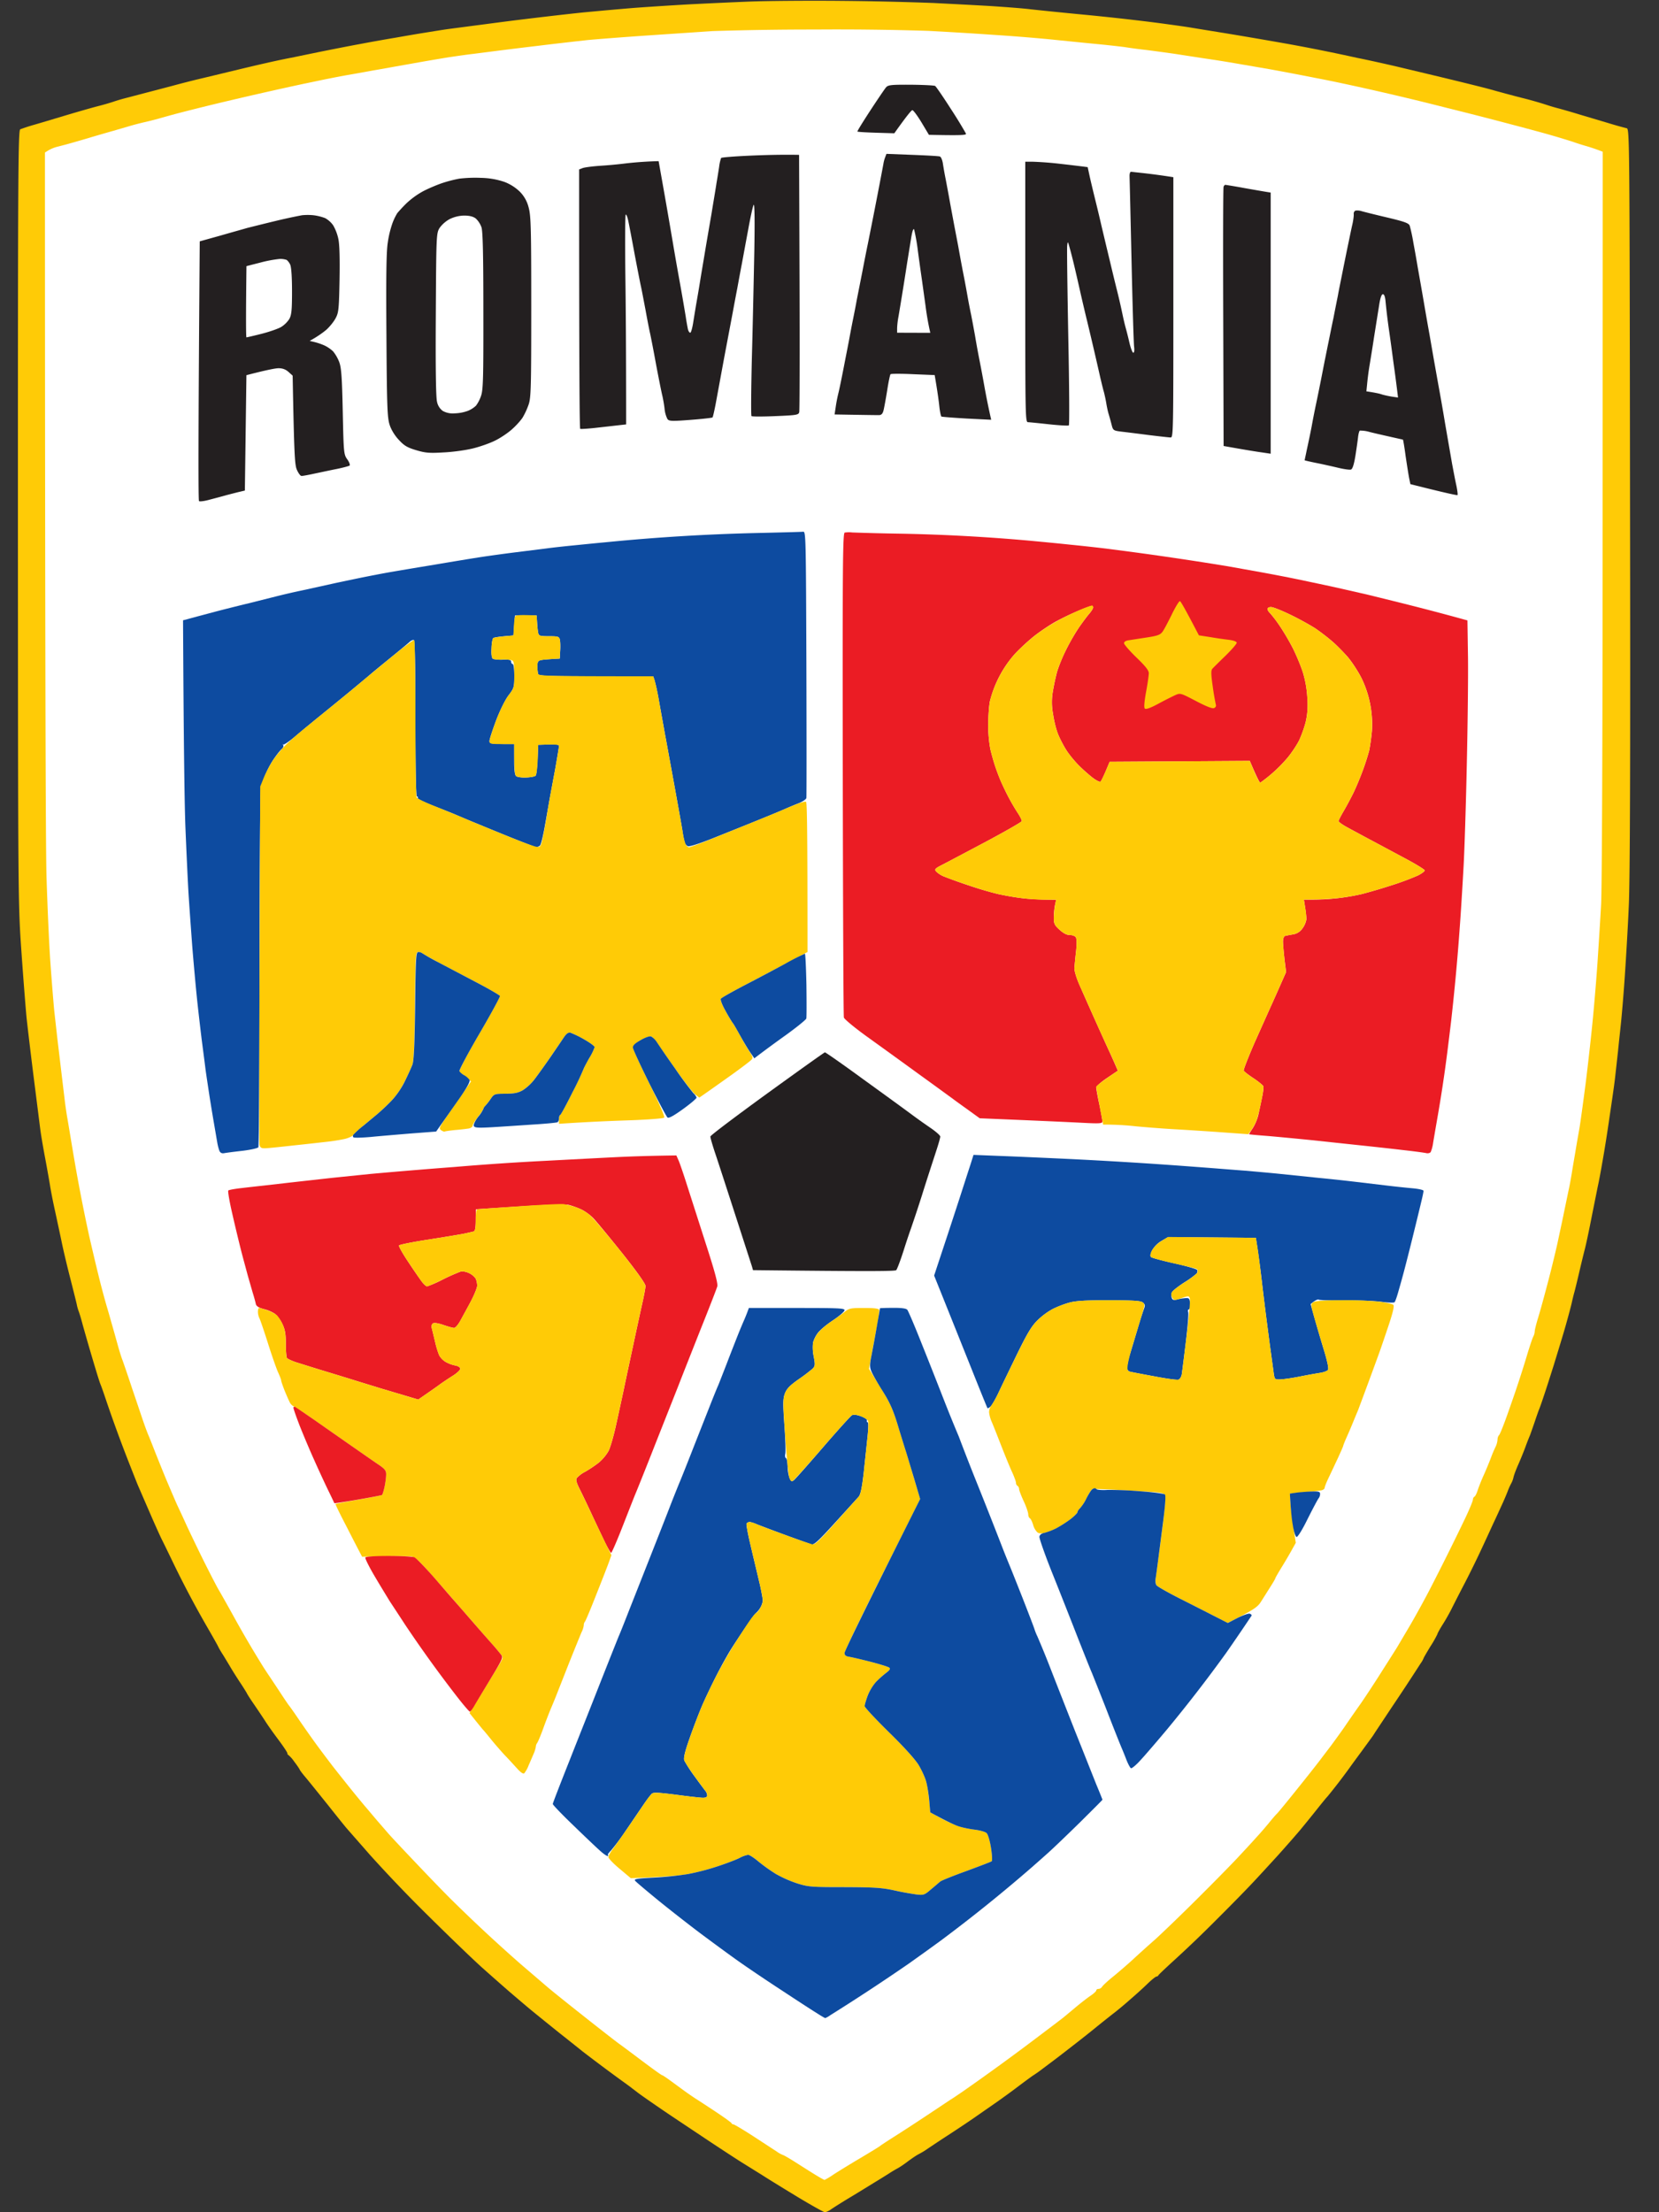 <svg xmlns="http://www.w3.org/2000/svg" width="45" height="60" fill="none"><rect width="100%" height="100%" fill="#333333" stroke="none"/><g clip-path="url(#a)"><path fill="#FFCB06" d="M20.355.042c-.47.018-1.236.054-1.695.078a99.3 99.3 0 0 0-1.404.09c-.312.024-.95.081-1.422.126-.474.048-1.452.162-2.178.255-.726.096-1.422.186-1.55.204-.127.018-.4.063-.607.096-.207.033-.555.093-.774.132-.219.036-.645.111-.942.168-.3.054-.78.15-1.068.207l-.816.168c-.162.03-.474.096-.693.147-.219.048-.669.156-1.005.237-.333.081-.71.171-.837.201-.126.03-.447.111-.71.183l-.733.192-.504.132a4.816 4.816 0 0 0-.336.099 6.648 6.648 0 0 1-.438.126c-.195.051-.6.168-.9.258-.3.09-.678.204-.837.249a4.963 4.963 0 0 0-.357.117c-.057.03-.063 1.239-.063 10.515C.49 24.423.49 24.516.582 25.821c.051.726.114 1.524.138 1.776.027.252.114.987.195 1.629l.18 1.422c.018.138.072.456.12.711.048.252.108.591.135.75.024.162.09.501.147.753.054.252.138.639.183.858.045.216.15.66.234.981.081.321.16.633.171.69.01.057.036.141.054.186.018.048.066.207.105.357a64.317 64.317 0 0 0 .384 1.314c.036.117.078.249.096.294.021.045.093.252.162.459a38.644 38.644 0 0 0 .612 1.671c.108.276.216.549.24.606l.1.231.272.627c.12.276.243.546.273.606.03.057.168.339.306.627a27.001 27.001 0 0 0 .975 1.836c.126.219.243.426.258.462.015.033.075.138.135.228l.19.315c.044.078.158.258.248.396.093.138.18.279.198.312.015.036.105.174.198.309.093.135.225.333.294.438.066.108.231.339.366.519.132.177.243.342.243.366 0 .021.012.045.03.051a.872.872 0 0 1 .156.177c.07.09.135.186.147.213.012.03.084.123.16.213.074.087.344.423.602.744.255.321.49.615.522.648.03.036.306.348.612.699a38.573 38.573 0 0 0 1.602 1.674c.576.57 1.236 1.206 1.467 1.41.231.207.543.48.69.609.15.129.393.336.543.462.15.126.537.438.858.696.324.255.606.483.63.501a50.248 50.248 0 0 0 1.044.78c.13.093.258.186.285.21.03.021.117.09.198.15s.327.231.546.381c.216.15.777.522 1.24.831.464.309.926.609 1.025.669l.54.336c.195.126.642.399.993.612.351.21.663.384.69.384.03 0 .102-.033.16-.072.056-.042.263-.171.458-.291.198-.117.504-.306.684-.417.183-.111.381-.234.441-.273.06-.039.168-.105.237-.141.07-.039.192-.123.273-.186.081-.06.201-.144.27-.183.07-.036.165-.09.207-.12a42.247 42.247 0 0 1 .675-.447c.276-.18.606-.402.732-.492l.522-.363c.162-.114.432-.309.6-.438.171-.129.34-.252.375-.276a3.57 3.57 0 0 0 .28-.198l.296-.222c.045-.033.252-.192.46-.354.206-.159.5-.39.65-.513.15-.123.366-.294.48-.384.117-.087.34-.273.498-.414.16-.138.375-.333.474-.432.102-.096.204-.177.225-.177.021 0 .042-.015.048-.03.006-.018.21-.21.45-.429a32.64 32.64 0 0 0 1.152-1.107c.393-.39.834-.843.984-1.005.15-.159.435-.471.633-.687.198-.219.483-.543.63-.717.147-.177.36-.441.474-.585.117-.147.237-.294.27-.327a16.515 16.515 0 0 0 .591-.768c.033-.048.18-.249.324-.444l.291-.399c.018-.024.051-.075.075-.114l.456-.687a63.744 63.744 0 0 0 .786-1.194.676.676 0 0 0 .078-.135c0-.012.084-.156.186-.324a3.01 3.01 0 0 0 .19-.333c0-.018.062-.132.137-.252.078-.12.192-.321.255-.45.063-.126.207-.408.321-.627.114-.216.315-.621.444-.897.13-.276.285-.615.348-.753.066-.138.165-.354.222-.48.06-.126.141-.315.18-.417a1.73 1.73 0 0 1 .105-.231.642.642 0 0 0 .054-.156c.015-.063.072-.213.126-.333.054-.123.141-.333.192-.471a6 6 0 0 1 .13-.333c.017-.048.074-.207.125-.357.051-.15.105-.309.126-.354.018-.048.072-.198.117-.336.048-.138.171-.522.276-.855.102-.333.25-.813.321-1.065.072-.255.144-.525.162-.606.018-.081.051-.222.078-.315.024-.09.084-.336.132-.543.048-.207.114-.48.147-.606.033-.126.117-.519.186-.876l.168-.837c.024-.102.081-.405.126-.669.048-.264.135-.807.192-1.212.06-.402.13-.879.15-1.065l.081-.729c.021-.219.06-.567.081-.774.021-.207.07-.771.102-1.254.033-.483.084-1.338.108-1.902.033-.711.045-4.068.033-11.049-.012-9.99-.012-10.029-.096-10.041a10.192 10.192 0 0 1-.5-.141l-.736-.219a21.991 21.991 0 0 0-.585-.171 5.114 5.114 0 0 1-.357-.105 10.143 10.143 0 0 0-.669-.189 37.876 37.876 0 0 1-.858-.231c-.15-.042-.66-.168-1.13-.282-.472-.114-1.105-.264-1.405-.336-.297-.069-.78-.177-1.068-.234a49.305 49.305 0 0 0-1.863-.375c-.438-.078-1.152-.201-1.59-.273C32.92.849 32.448.774 32.31.75c-.138-.024-.609-.09-1.047-.147A67.407 67.407 0 0 0 29.38.396c-.6-.057-1.239-.123-1.425-.144-.183-.024-.663-.06-1.068-.087-.402-.024-1.107-.06-1.569-.084a90.656 90.656 0 0 0-2.469-.057c-.9-.009-2.022 0-2.493.018Z"/><path fill="#fff" d="m19.33.843-1.78.12c-.656.045-1.391.102-1.634.126-.24.027-.834.093-1.317.153-.483.057-1.011.123-1.173.144l-.585.075c-.162.018-.474.063-.693.096-.22.036-.681.114-1.026.177-.345.06-.786.141-.984.174-.195.036-.495.09-.67.12-.173.03-.407.075-.524.099-.114.021-.435.09-.711.147a101.805 101.805 0 0 0-1.968.444 60.447 60.447 0 0 0-1.527.378c-.174.048-.381.105-.462.129-.081.021-.25.066-.375.093a7.94 7.94 0 0 0-.378.099l-.462.135c-.171.048-.474.135-.67.195-.194.057-.422.123-.5.144-.081.024-.222.06-.315.084a.986.986 0 0 0-.261.102l-.096.06c.003 14.103.02 18.834.042 19.617.024.78.069 1.833.105 2.34.036.504.084 1.098.105 1.314l.084.753.11.921.1.834c.02.15.048.339.063.417.015.081.08.477.147.879a48.474 48.474 0 0 0 .432 2.256c.033.15.11.477.17.732.06.252.139.573.175.708.036.138.102.384.15.546.048.159.108.375.138.48.03.102.096.339.147.522.05.183.11.372.129.417.018.045.138.393.264.774.129.378.27.801.318.939.048.138.105.288.126.336.02.045.087.213.15.375s.207.519.32.795c.115.273.256.603.313.729.06.126.156.333.213.459.057.129.249.531.429.9.18.366.393.78.47.918.082.138.283.495.448.795a29.615 29.615 0 0 0 .789 1.341l.11.168c.046.066.187.279.316.474.129.198.243.366.255.378.012.012.132.18.264.375s.339.489.459.654c.12.165.33.444.468.624.138.177.354.447.474.597.123.153.303.372.399.486.096.111.246.291.336.396l.309.357c.08.09.405.438.72.768.312.33.74.774.948.981a43.242 43.242 0 0 0 1.917 1.785l.714.612c.14.12.62.504 1.065.855.444.351.849.666.9.699.05.036.32.237.603.45.285.213.528.39.546.39.018.003.117.069.219.144l.414.303c.123.087.255.177.29.198.04.024.268.174.51.333.244.162.445.306.45.324.007.018.03.033.052.033.024 0 .264.144.534.318l.639.417a.76.76 0 0 0 .18.099c.015.003.17.09.342.201.17.108.41.261.534.336.123.075.23.135.243.135a2 2 0 0 0 .252-.153c.126-.081.456-.285.732-.447.276-.165.513-.309.522-.321.012-.012.183-.126.378-.249s.597-.384.894-.582l.636-.423c.057-.033.21-.138.342-.228a65.071 65.071 0 0 0 1.97-1.431c.373-.282.715-.54.754-.573l.339-.282c.147-.123.33-.264.408-.315.078-.054.144-.114.144-.138 0-.021.027-.039.063-.039.033 0 .075-.027.093-.057.018-.033.153-.159.303-.279.15-.123.387-.327.528-.456.138-.129.41-.375.606-.546.192-.174.71-.672 1.149-1.11.438-.435.927-.933 1.089-1.107.159-.171.387-.414.5-.543.118-.126.277-.312.358-.411.08-.099.177-.213.216-.249.039-.039.312-.372.606-.741.297-.369.576-.726.62-.789l.235-.309c.08-.108.246-.336.366-.507.117-.174.32-.465.45-.648.126-.183.393-.588.588-.9.198-.309.375-.591.396-.624.02-.036.177-.3.345-.585.168-.288.426-.759.573-1.047a75.304 75.304 0 0 0 .918-1.848c.117-.246.213-.477.213-.513 0-.033.02-.072.042-.081.024-.012.063-.093.09-.18.027-.084.099-.267.162-.405s.147-.345.192-.462a3.38 3.38 0 0 1 .132-.312.541.541 0 0 0 .05-.189c0-.045.019-.102.043-.123.024-.024.117-.258.213-.525.093-.264.225-.639.288-.834.066-.195.18-.552.252-.795.072-.24.15-.471.17-.51a.353.353 0 0 0 .043-.147c0-.039.039-.195.084-.345.048-.15.162-.564.255-.918.096-.357.216-.855.273-1.107.054-.255.14-.648.186-.879l.126-.606c.024-.102.057-.291.078-.417.02-.126.066-.399.102-.606.033-.207.084-.489.108-.627.024-.138.099-.684.168-1.212.066-.528.159-1.356.204-1.839.045-.483.105-1.206.129-1.608.027-.402.066-1.032.087-1.401.024-.402.042-4.587.042-10.548l.003-9.882a4.925 4.925 0 0 0-.486-.165 6.641 6.641 0 0 1-.333-.108 23.566 23.566 0 0 0-.84-.249c-.07-.018-.417-.114-.774-.207a107.96 107.96 0 0 0-1.8-.462 74.03 74.03 0 0 0-2.826-.663 30.99 30.99 0 0 0-.711-.144 72.936 72.936 0 0 0-1.278-.243l-.837-.144a33.418 33.418 0 0 0-.921-.147l-.82-.126a51.605 51.605 0 0 0-.752-.102 14.093 14.093 0 0 1-.606-.081 28.325 28.325 0 0 0-.774-.084c-.37-.036-.936-.093-1.257-.126a52.225 52.225 0 0 0-1.51-.12 104.2 104.2 0 0 0-1.778-.108 77.897 77.897 0 0 0-3.057-.036 85.93 85.93 0 0 0-2.784.042Z"/><path fill="#231F20" d="M24.033 2.37c-.036.042-.228.324-.426.627-.2.306-.357.561-.35.57.005.012.23.024.503.033l.498.015c.345-.486.465-.627.49-.627.026 0 .137.15.248.333l.201.336c.903.018 1.017.009 1.005-.033a12.06 12.06 0 0 0-.402-.657c-.213-.333-.408-.618-.435-.636-.027-.015-.32-.03-.657-.033-.537-.003-.618.006-.675.072Zm-3.74 1.854c-.39.018-.72.045-.733.06a1.156 1.156 0 0 0-.054.243c-.018.12-.05.318-.072.444-.018.129-.084.513-.14.858-.06.345-.139.804-.175 1.023-.036.219-.096.567-.129.774-.033.207-.078.468-.099.585-.02.114-.057.345-.084.51-.024.168-.063.303-.084.303-.024 0-.05-.042-.063-.093a6.532 6.532 0 0 1-.06-.345 64.59 64.59 0 0 0-.17-.981 91.488 91.488 0 0 1-.169-.963 189.845 189.845 0 0 0-.348-2.001l-.048-.27a9.947 9.947 0 0 0-.86.057 11.7 11.7 0 0 1-.69.066c-.232.015-.463.045-.514.066l-.093.036c0 5.439.012 7.026.03 7.035.018.009.183-.003.366-.021.186-.021.46-.051.61-.069l.27-.03c0-1.974-.01-3.246-.022-4.101-.009-.855-.006-1.569.01-1.587.014-.021.047.057.071.174.024.114.102.519.171.897.072.378.147.765.168.858.021.09.075.381.126.645.048.267.105.558.126.648.021.093.096.477.165.858.072.378.147.756.168.834.018.081.048.24.06.357a.792.792 0 0 0 .078.273c.045.057.12.06.624.021.315-.024.582-.054.597-.066.012-.009.048-.171.084-.354l.231-1.254.237-1.254c.033-.183.09-.483.126-.669.033-.183.087-.474.12-.645.033-.174.108-.588.171-.921.06-.333.126-.633.147-.669.027-.039.033.429.018 1.275-.015.735-.042 2.034-.066 2.883-.02.852-.027 1.56-.009 1.572.018.015.312.015.654 0 .573-.024.621-.033.64-.108.011-.048.014-1.635.008-3.531L21.675 4.2c-.519-.009-.99.006-1.383.024Zm3.71.06a.902.902 0 0 0-.042.168 171.896 171.896 0 0 1-.423 2.172c-.024.114-.09.444-.144.729l-.153.774c-.024.138-.072.381-.105.543a31.35 31.35 0 0 0-.096.501c-.02.114-.09.462-.15.774-.06.309-.126.63-.147.711a3.96 3.96 0 0 0-.072.366l-.033.219c.858.015 1.15.018 1.2.018.066 0 .102-.033.126-.123.018-.069.063-.315.1-.543.035-.231.077-.429.092-.444.018-.015.294-.015.615 0l.582.024c.078.453.111.705.126.846.015.144.042.27.057.279.018.009.33.033.69.054l.66.033a20.352 20.352 0 0 1-.183-.897 35.749 35.749 0 0 0-.129-.69 22.42 22.42 0 0 1-.126-.69 44.144 44.144 0 0 0-.105-.564c-.02-.09-.069-.336-.105-.543a28.64 28.64 0 0 0-.126-.669 55.35 55.35 0 0 1-.123-.669l-.108-.564-.105-.564c-.036-.207-.093-.507-.123-.666a9.29 9.29 0 0 1-.08-.45c-.016-.087-.049-.165-.079-.174-.027-.012-.366-.03-.75-.045l-.699-.027-.042.111Zm3.807 3.633c0 3.336.003 3.531.072 3.534.04 0 .3.027.576.057.276.03.516.042.534.03.018-.015.012-1.089-.015-2.388-.024-1.299-.039-2.418-.03-2.487.015-.123.018-.123.063.042.027.093.078.291.114.441.036.147.123.525.192.834.072.312.147.63.168.711a102.439 102.439 0 0 1 .36 1.545c.036.15.078.33.1.399.017.069.047.198.062.291.015.093.042.225.063.294.021.069.057.198.081.291.042.165.045.168.285.198.132.015.468.057.744.093.276.033.537.063.576.063.07 0 .072-.195.072-3.528V4.806a18.137 18.137 0 0 0-.816-.111l-.333-.036c-.024 0-.042.057-.039.126.003.069.027 1.101.054 2.298.027 1.194.057 2.241.07 2.328.011.09.002.156-.022.156s-.072-.126-.108-.282a9.313 9.313 0 0 0-.108-.426 7.29 7.29 0 0 1-.078-.336 17.243 17.243 0 0 0-.17-.732 77.518 77.518 0 0 1-.166-.687l-.096-.399-.129-.543a40.957 40.957 0 0 0-.174-.729c-.06-.243-.132-.543-.159-.669l-.05-.231a49.715 49.715 0 0 0-.856-.102 9.223 9.223 0 0 0-.639-.045h-.198v3.531ZM12.462 4.845a3.625 3.625 0 0 0-.483.126c-.147.051-.38.15-.519.225a2.225 2.225 0 0 0-.438.321 4.13 4.13 0 0 0-.246.264 1.595 1.595 0 0 0-.129.267 2.79 2.79 0 0 0-.129.534c-.039.243-.048.927-.036 2.526.012 1.932.024 2.22.087 2.415.042.132.141.294.25.408.146.159.23.207.47.279.252.075.36.084.753.06.255-.012.612-.063.798-.111.183-.045.447-.138.585-.207.138-.066.345-.204.456-.303.114-.099.246-.246.297-.327a1.95 1.95 0 0 0 .162-.354c.063-.186.07-.477.07-2.652 0-2.181-.01-2.472-.073-2.697a.91.91 0 0 0-.24-.423 1.222 1.222 0 0 0-.42-.264 2.091 2.091 0 0 0-.63-.108 3.72 3.72 0 0 0-.585.021Zm20.727.222c-.012.027-.015 1.62-.009 3.54l.01 3.489c.617.111.905.156 1.037.174l.24.036V5.223c-.21-.033-.48-.081-.735-.126a15.511 15.511 0 0 0-.495-.084c-.015 0-.039.024-.048.054Zm3.58.645c-.034.012-.055.054-.049.099.003.045-.012.159-.033.258-.024.099-.069.318-.105.492-.036.171-.105.51-.153.75-.048.243-.114.561-.14.711-.03.15-.085.423-.12.606-.04.183-.097.474-.133.648-.036.171-.08.399-.102.501l-.102.522a60.85 60.85 0 0 1-.132.648 21.05 21.05 0 0 0-.123.627c-.033.171-.09.444-.126.606-.033.162-.063.297-.063.303 0 .006.147.039.324.075.18.036.447.096.597.132.15.036.3.057.336.045.042-.015.081-.135.12-.372.03-.192.063-.42.072-.507.01-.087.03-.165.048-.177a.876.876 0 0 1 .261.036c.126.033.381.09.567.132.183.042.34.075.342.078.006.003.04.201.072.444.036.24.078.51.096.6l.033.162c.975.246 1.266.306 1.278.297.012-.009-.003-.126-.03-.258-.03-.132-.08-.399-.117-.594l-.192-1.107a59.638 59.638 0 0 0-.186-1.065l-.123-.69-.105-.606a92.89 92.89 0 0 1-.168-.96c-.069-.402-.147-.834-.168-.96a31.002 31.002 0 0 0-.108-.606 4.436 4.436 0 0 0-.099-.462c-.024-.066-.144-.111-.615-.222-.318-.075-.63-.153-.69-.171a.375.375 0 0 0-.165-.015ZM8.19 5.838a15.2 15.2 0 0 0-.732.159 86.29 86.29 0 0 0-.753.186c-.08.024-.405.114-.717.204l-.57.159c-.042 5.436-.039 7.026-.02 7.044.014.018.143.003.281-.036.138-.036.354-.093.48-.129.13-.033.288-.075.357-.09l.126-.03.042-3.129c.552-.144.783-.186.867-.189.111 0 .195.03.273.099l.114.102c.042 2.217.057 2.433.12 2.565.04.087.093.159.123.156.027 0 .183-.027.345-.063.162-.033.435-.093.606-.126.174-.036.33-.078.351-.093.018-.018-.009-.093-.063-.168-.096-.135-.099-.171-.123-1.296-.02-.945-.039-1.191-.096-1.344a1.071 1.071 0 0 0-.165-.288.918.918 0 0 0-.237-.162 1.731 1.731 0 0 0-.273-.093l-.126-.03c.222-.123.36-.225.453-.303.09-.081.204-.222.252-.315.081-.15.09-.252.105-1.044.01-.57 0-.96-.033-1.107a1.26 1.26 0 0 0-.14-.366.66.66 0 0 0-.217-.195 1.38 1.38 0 0 0-.315-.078 1.567 1.567 0 0 0-.315 0Z"/><path fill="#fff" d="M12.196 5.943a.825.825 0 0 0-.273.24c-.087.144-.09.189-.102 2.34-.009 1.467.003 2.253.033 2.373a.405.405 0 0 0 .156.249.562.562 0 0 0 .324.066 1.14 1.14 0 0 0 .36-.069.725.725 0 0 0 .216-.138.942.942 0 0 0 .138-.267c.057-.162.066-.48.063-2.298 0-1.551-.015-2.151-.05-2.271a.598.598 0 0 0-.157-.243c-.072-.054-.174-.078-.315-.078a.937.937 0 0 0-.393.096Zm12.522.492-.108.669a109.249 109.249 0 0 1-.237 1.473 2.176 2.176 0 0 0-.039.324v.123l.9.003a7.513 7.513 0 0 1-.129-.732l-.099-.711a68.675 68.675 0 0 1-.108-.774 5.38 5.38 0 0 0-.102-.585c-.02-.039-.048.036-.078.21ZM7.06 7.122l-.375.096c-.018 1.497-.012 1.932 0 1.932s.195-.042.408-.096c.213-.054.453-.138.534-.186a.717.717 0 0 0 .22-.216c.06-.108.074-.234.074-.756 0-.39-.02-.66-.05-.72a.37.37 0 0 0-.094-.126.53.53 0 0 0-.192-.027 3.435 3.435 0 0 0-.525.099Zm30.348 1.161-.135.846c-.045.3-.102.648-.123.774a7.44 7.44 0 0 0-.063.471l-.024.24c.243.036.363.063.42.084.057.018.18.045.273.06l.165.024c-.045-.375-.087-.69-.123-.942-.033-.252-.09-.675-.129-.939a16.766 16.766 0 0 1-.084-.702c-.012-.147-.036-.219-.075-.219-.036 0-.072.102-.102.303Z"/><path fill="#0D4BA0" d="M20.502 14.457a54.253 54.253 0 0 0-4.062.249c-.231.021-.618.06-.858.084-.243.024-.582.06-.753.084l-.84.105c-.288.036-.702.093-.921.126-.22.033-.801.129-1.296.213-.495.081-1.044.174-1.215.204-.174.03-.513.096-.753.144-.243.051-.564.117-.714.15l-.858.189a18 18 0 0 0-.732.168l-.753.189c-.336.081-.702.174-.816.204-.117.03-.381.102-.588.156l-.378.102c.018 3.558.042 5.07.066 5.655s.06 1.356.08 1.713c.022.357.07 1.014.103 1.464.036.447.093 1.077.126 1.398.033.321.093.831.129 1.128.039.3.087.666.105.816.02.15.066.45.099.669.033.216.09.564.126.771l.093.543c.015.093.045.201.063.24.024.048.069.069.132.054.05-.009.273-.039.492-.063.219-.027.41-.069.429-.096.015-.027.03-2.193.03-4.815.003-2.619.018-4.827.036-4.908.02-.081.069-.24.114-.354.042-.117.144-.315.23-.441.085-.126.184-.252.223-.282.036-.027.057-.075.042-.105-.018-.027-.018-.036 0-.018.015.015.153-.078.312-.21.156-.132.357-.3.45-.375.09-.075.354-.288.582-.474a84.95 84.95 0 0 0 .984-.813c.08-.072.345-.288.588-.486.24-.195.47-.387.513-.426.039-.039.093-.06.114-.048.027.012.042.765.042 2.13 0 1.38.015 2.112.042 2.112.024 0 .033.018.02.039-.011.024.184.12.43.216.249.096.525.204.618.246.093.039.26.111.378.159.114.048.537.222.942.387.402.162.77.306.816.318a.155.155 0 0 0 .135-.036c.027-.03.087-.282.135-.558.05-.276.105-.594.126-.711.02-.114.087-.471.147-.792.057-.321.105-.609.105-.639 0-.036-.078-.048-.282-.039l-.282.009c-.021.615-.045.813-.07.837-.02.021-.137.045-.257.048-.126.006-.24-.012-.273-.039-.036-.036-.054-.177-.051-.459v-.408c-.642 0-.67-.006-.67-.084 0-.045.082-.294.178-.552.102-.27.246-.561.336-.681.15-.198.159-.222.159-.531 0-.189-.018-.324-.045-.324-.021 0-.04-.03-.04-.063 0-.048-.05-.06-.221-.054a.915.915 0 0 1-.27-.021c-.036-.021-.051-.114-.042-.285.003-.141.027-.267.05-.282.025-.015.157-.036.295-.048l.249-.021.042-.543h.588c.018.291.03.42.042.471.018.084.045.093.294.093.246 0 .273.009.294.093.012.054.018.189.009.303l-.012.21c-.324.018-.46.03-.513.042-.075.018-.093.048-.093.168 0 .078.009.174.02.207.019.054.232.063 1.57.063h1.55c.058.147.115.423.166.711.05.288.12.663.15.837.033.171.144.783.249 1.356.105.576.21 1.158.23 1.296a3.5 3.5 0 0 0 .06.312.175.175 0 0 0 .085.096c.042.018.297-.063.684-.216.339-.135.879-.351 1.203-.483.32-.129.66-.27.753-.312.093-.042.258-.111.366-.153.108-.045.204-.108.21-.144.006-.033.006-1.674 0-3.645-.012-3.375-.015-3.582-.084-3.576-.04.006-.618.021-1.287.036Z"/><path fill="#EB1C24" d="M22.912 14.445c-.052.015-.06.876-.052 6.543.006 3.591.018 6.564.03 6.609.012.045.291.276.619.513.326.234.962.693 1.415 1.023.454.327.867.63.922.669.053.042.242.177.413.3l.316.228c1.752.072 2.502.108 2.793.123.462.024.534.018.534-.036 0-.033-.037-.24-.082-.459a6.885 6.885 0 0 1-.087-.459c0-.036.133-.153.294-.261l.294-.198a21.412 21.412 0 0 0-.27-.606 147.893 147.893 0 0 1-.767-1.713c-.084-.186-.144-.39-.142-.462.006-.066.024-.273.046-.459.024-.228.018-.351-.012-.387-.027-.03-.1-.054-.162-.054-.075.003-.171-.048-.273-.141-.136-.123-.157-.168-.157-.324a2 2 0 0 1 .03-.336l.034-.156c-.49 0-.774-.021-.954-.045a7.56 7.56 0 0 1-.618-.108 9.213 9.213 0 0 1-.796-.234 13.474 13.474 0 0 1-.669-.24.674.674 0 0 1-.221-.141c-.046-.06-.021-.084.188-.189.133-.069.666-.351 1.186-.627.515-.276.945-.522.95-.546.007-.024-.041-.123-.107-.222a5.582 5.582 0 0 1-.25-.426 7.996 7.996 0 0 1-.212-.441 6.061 6.061 0 0 1-.15-.396 6.17 6.17 0 0 1-.13-.459 3.48 3.48 0 0 1-.06-.648c0-.219.018-.51.043-.648a3.04 3.04 0 0 1 .68-1.296c.148-.159.405-.396.577-.525.17-.129.425-.297.564-.369a6.992 6.992 0 0 1 .887-.396c.063-.015.096-.006.096.027 0 .03-.05.108-.11.177-.06.069-.187.24-.28.375a5.724 5.724 0 0 0-.348.606 4.261 4.261 0 0 0-.24.585 6.082 6.082 0 0 0-.113.525 1.68 1.68 0 0 0 .003.624c.026.186.087.429.134.543.046.117.148.315.229.441.08.126.245.324.363.438.12.117.285.261.372.324.087.063.17.102.189.09.018-.015.08-.141.14-.282l.108-.258 3.802-.024c.194.459.266.591.284.591a3.993 3.993 0 0 0 .753-.693c.111-.138.246-.342.303-.459a3.3 3.3 0 0 0 .172-.48 2.09 2.09 0 0 0 .048-.669 2.946 2.946 0 0 0-.127-.711 5.514 5.514 0 0 0-.26-.624 6.394 6.394 0 0 0-.355-.606 3.39 3.39 0 0 0-.27-.357c-.038-.033-.069-.087-.069-.114.003-.03.045-.051.096-.051.055 0 .294.096.535.213.242.117.542.285.671.369.127.087.325.237.438.336.117.096.31.294.433.432.12.141.294.408.384.591a2.866 2.866 0 0 1 .276 1.422 5.512 5.512 0 0 1-.072.522 6.296 6.296 0 0 1-.166.522 8.03 8.03 0 0 1-.26.627 9.07 9.07 0 0 1-.274.51c-.072.123-.132.24-.132.261 0 .024.1.096.22.162.122.066.398.216.617.333l.943.504c.3.159.549.312.555.336.006.024-.078.09-.19.144a7.32 7.32 0 0 1-.72.267 14.54 14.54 0 0 1-.797.234 5.885 5.885 0 0 1-1.296.15h-.273c.056.342.072.489.066.546a.591.591 0 0 1-.108.24.38.38 0 0 1-.261.159c-.087.015-.18.033-.21.042-.03.009-.054.078-.054.153s.02.291.041.48l.043.345c-.264.6-.384.867-.438.984l-.415.927c-.173.399-.308.741-.296.765.009.021.132.117.27.207.138.093.258.192.264.219.008.03-.01.177-.043.324-.03.15-.074.357-.098.462a1.3 1.3 0 0 1-.145.342 2.082 2.082 0 0 0-.105.168c0 .006.196.024.43.042.236.018.797.072 1.248.117l1.38.147c.312.033.81.087 1.11.123.3.033.588.072.639.084.05.012.108-.003.123-.033a.946.946 0 0 0 .06-.219c.014-.09.066-.393.114-.669a38.162 38.162 0 0 0 .275-1.815c.033-.267.081-.651.105-.858a61.636 61.636 0 0 0 .231-2.508c.036-.48.081-1.233.105-1.671.025-.435.064-1.668.087-2.736.024-1.068.04-2.391.033-2.94l-.015-.999a67.376 67.376 0 0 0-1.526-.405c-.45-.114-.978-.243-1.173-.291a240.59 240.59 0 0 0-.816-.186c-.253-.057-.754-.162-1.11-.237a48.07 48.07 0 0 0-.964-.186l-.92-.165a90.396 90.396 0 0 0-3.31-.48 48.778 48.778 0 0 0-.962-.105c-.334-.036-.814-.081-1.069-.105a49.415 49.415 0 0 0-3.495-.192 65.786 65.786 0 0 1-1.34-.033.745.745 0 0 0-.207.003Z"/><path fill="#FFCB06" d="M31.788 16.659c-.1.201-.21.414-.252.471-.063.087-.132.114-.426.159l-.486.075c-.084.009-.135.042-.135.081 0 .033.15.207.336.387.243.234.336.351.336.426 0 .06-.033.288-.075.513-.048.27-.06.42-.033.447.03.027.15-.015.357-.126a10.1 10.1 0 0 1 .459-.234c.147-.066.147-.066.567.153.267.141.444.213.492.195.045-.018.066-.054.05-.102a6.666 6.666 0 0 1-.083-.489c-.048-.33-.048-.432-.01-.477.03-.033.19-.192.358-.354.168-.165.303-.321.303-.351 0-.03-.084-.063-.201-.078a10.74 10.74 0 0 1-.513-.075l-.312-.048c-.37-.711-.492-.921-.513-.927-.024-.009-.12.153-.22.354Zm-2.41-.153a8.476 8.476 0 0 0-.563.261 5.37 5.37 0 0 0-.69.429c-.18.135-.45.381-.597.54-.171.189-.33.426-.45.669a2.994 2.994 0 0 0-.231.627 4.78 4.78 0 0 0-.042.648c0 .219.027.51.06.648s.09.345.129.459c.039.114.105.294.15.396.045.105.14.303.213.441.072.135.183.33.249.426.066.099.114.198.108.222-.006.024-.435.27-.951.546l-1.185.627c-.21.105-.234.129-.19.189a.68.68 0 0 0 .223.141c.09.039.393.147.669.24s.636.201.795.234c.162.036.44.087.618.108.18.024.465.045.639.045h.315a2.417 2.417 0 0 0-.063.492c0 .156.02.201.156.324.102.093.198.144.273.141.063 0 .135.024.162.054.03.036.036.159.012.387-.021.186-.04.393-.045.459-.003.072.057.276.14.462.082.183.259.579.39.876.133.3.304.675.379.837.075.159.165.363.204.447l.066.159c-.456.306-.588.414-.588.438 0 .024.045.261.096.534l.093.489c.375 0 .657.021.87.045.213.021.69.06 1.056.081.369.021.972.06 1.34.087l.67.048c.147-.186.219-.333.249-.45a6.35 6.35 0 0 0 .117-.501c.033-.159.054-.315.045-.345-.006-.027-.126-.126-.264-.219a1.467 1.467 0 0 1-.27-.207c-.012-.024.123-.366.297-.765l.414-.927c.054-.117.174-.384.267-.597l.17-.387a12.01 12.01 0 0 1-.083-.825c0-.075.024-.144.054-.153.03-.009.123-.027.21-.042a.38.38 0 0 0 .26-.159.591.591 0 0 0 .109-.24 1.64 1.64 0 0 0-.03-.324l-.036-.222c.423 0 .714-.018.92-.039.208-.024.499-.072.649-.111.15-.036.51-.141.798-.234a7.32 7.32 0 0 0 .72-.267c.11-.054.195-.12.189-.144-.006-.024-.255-.177-.555-.336-.3-.162-.723-.387-.942-.504-.22-.117-.495-.267-.618-.333-.12-.066-.22-.138-.22-.162 0-.021.06-.138.133-.261.072-.12.195-.351.273-.51a8.03 8.03 0 0 0 .26-.627c.067-.183.142-.42.166-.522.024-.105.054-.339.072-.522a2.866 2.866 0 0 0-.276-1.422 3.454 3.454 0 0 0-.384-.591 4.884 4.884 0 0 0-.432-.432 6.04 6.04 0 0 0-.438-.336 7.46 7.46 0 0 0-.672-.369c-.24-.117-.48-.213-.534-.213-.051 0-.093.021-.096.051 0 .027.03.081.069.114.039.036.159.195.27.357.108.159.267.432.354.606.087.171.204.453.26.624.067.204.112.456.127.711.015.297.003.465-.048.669a3.3 3.3 0 0 1-.171.48 3.004 3.004 0 0 1-.303.459 3.993 3.993 0 0 1-.753.693c-.018 0-.09-.132-.16-.294l-.125-.297-3.801.024c-.168.399-.231.525-.25.54-.017.012-.101-.027-.188-.09a4.227 4.227 0 0 1-.372-.324 3.055 3.055 0 0 1-.363-.438 2.952 2.952 0 0 1-.228-.441 2.75 2.75 0 0 1-.135-.543 1.68 1.68 0 0 1-.003-.624c.027-.162.078-.396.114-.525.033-.126.144-.387.24-.585.096-.195.252-.468.348-.606.093-.135.219-.306.279-.375.06-.069.11-.147.11-.177s-.014-.051-.032-.051a2.462 2.462 0 0 0-.24.084Zm-15.407.216c-.012.03-.027.156-.033.285l-.012.228c-.387.033-.52.054-.543.069-.024.015-.048.141-.051.282-.01.171.006.264.042.285a.686.686 0 0 0 .24.018 1.19 1.19 0 0 1 .26.015c.064.018.073.075.076.387 0 .357-.003.369-.16.573-.09.12-.233.411-.335.681-.096.258-.177.507-.177.552 0 .078.027.084.336.084h.333c-.003.69.015.831.05.867.034.027.148.045.274.039.12-.003.237-.027.258-.048.024-.024.048-.222.057-.441l.012-.396c.486-.018.564-.006.564.03 0 .03-.048.318-.105.639-.06.321-.123.669-.144.771-.018.105-.066.378-.102.606-.04.231-.09.489-.111.576-.036.141-.051.156-.156.141-.063-.009-.444-.15-.846-.315-.405-.165-.828-.339-.942-.387-.117-.048-.267-.114-.336-.141-.07-.03-.342-.141-.606-.249-.267-.105-.498-.213-.513-.243-.018-.027-.033-.993-.033-2.148 0-1.155-.015-2.109-.03-2.118-.018-.012-.231.141-.471.336a100.32 100.32 0 0 0-1.215 1.005c-.057.048-.294.24-.525.429-.228.186-.492.399-.582.474-.09.075-.234.189-.315.258a7.93 7.93 0 0 0-.351.312 3.205 3.205 0 0 0-.36.42 3.535 3.535 0 0 0-.258.48l-.102.252c-.03 7.461-.03 9.669-.018 9.723.02.078.05.096.168.09.078-.003.426-.039.77-.078.349-.036.763-.084.925-.102.159-.018.372-.054.47-.078.097-.027.193-.072.208-.102.018-.027.144-.147.285-.261l.375-.312c.069-.057.23-.207.357-.336a2.22 2.22 0 0 0 .38-.546 6.44 6.44 0 0 0 .208-.456c.039-.105.057-.558.066-1.599.015-1.35.02-1.452.09-1.452.039 0 .09.015.114.036.024.021.23.135.459.258l1.023.537c.333.177.612.339.62.36.01.024-.24.48-.551 1.014-.312.534-.558.999-.546 1.035.012.033.036.06.05.06.019 0 .085.045.148.105l.117.105c-.348.501-.55.789-.666.96-.198.291-.21.318-.141.366.039.027.084.042.093.033.012-.009.144-.027.294-.042.15-.012.315-.033.366-.042.05-.012.096-.045.096-.072 0-.03.066-.138.147-.243.08-.102.147-.201.147-.219 0-.015.02-.054.05-.081.03-.03.097-.114.148-.189.09-.132.102-.135.396-.138.237 0 .342-.021.47-.093a1.31 1.31 0 0 0 .325-.303c.087-.114.276-.378.42-.585.14-.207.306-.447.366-.534.078-.12.126-.153.189-.138.045.012.21.093.366.18s.285.183.285.21a1.59 1.59 0 0 1-.15.303 3.094 3.094 0 0 0-.147.282c0 .018-.135.306-.303.639-.165.333-.315.609-.333.615-.018.006-.033.063-.033.126v.114a53.938 53.938 0 0 1 1.857-.093c.54-.018.975-.051.996-.075.024-.024-.126-.369-.402-.927-.243-.489-.441-.927-.441-.972 0-.057.069-.123.219-.207.144-.078.243-.111.285-.09a.693.693 0 0 1 .153.177c.05.075.276.402.504.72.225.321.462.621.522.669l.114.087c.279-.192.585-.411.864-.609.276-.198.525-.387.552-.42.042-.045.03-.087-.045-.201a6.896 6.896 0 0 1-.258-.441 4.443 4.443 0 0 0-.207-.354 3.954 3.954 0 0 1-.201-.336c-.084-.147-.138-.291-.123-.315.015-.027.237-.156.489-.288l1.164-.612.699-.372c0-3.336-.012-4.059-.04-4.074-.023-.012-.14.018-.263.066-.12.048-.276.114-.345.144-.07.03-.39.165-.711.294l-1.194.483c-.333.135-.63.246-.66.246-.027 0-.072-.036-.093-.084a1.577 1.577 0 0 1-.081-.345c-.024-.141-.13-.729-.234-1.305-.105-.573-.216-1.185-.25-1.356-.03-.174-.098-.549-.15-.837a6.276 6.276 0 0 0-.128-.615l-.036-.096c-2.89 0-3.102-.009-3.12-.063a.857.857 0 0 1-.021-.207c0-.12.018-.15.093-.168.054-.012.189-.024.303-.03l.21-.012c.02-.324.015-.459.003-.513-.021-.084-.048-.093-.294-.093-.25 0-.276-.009-.294-.093a2.32 2.32 0 0 1-.03-.282l-.012-.189c-.483-.021-.57-.009-.585.03Z"/><path fill="#0D4BA0" d="M11.26 27.273c-.012 1.032-.033 1.494-.072 1.599-.03.081-.123.285-.207.456-.093.192-.24.402-.381.546a5.881 5.881 0 0 1-.357.336l-.375.312a2.57 2.57 0 0 0-.282.252c-.018.021-.018.054 0 .072.015.018.228.012.468-.009.243-.024.74-.066 1.107-.096l.669-.051.633-.9c.21-.303.294-.456.273-.501a.477.477 0 0 0-.144-.126c-.06-.033-.12-.084-.13-.114-.011-.027.235-.489.547-1.023.312-.534.56-.99.552-1.014-.01-.021-.306-.195-.663-.381l-1.02-.537a5.342 5.342 0 0 1-.42-.237.189.189 0 0 0-.111-.036c-.063 0-.072.135-.087 1.452Zm10.038-1.134c-.276.15-.774.414-1.11.588-.333.174-.621.336-.636.363-.015.027.039.171.123.318.08.15.174.3.2.336.028.033.12.195.208.354.09.162.21.363.27.45l.108.156c.258-.198.573-.429.867-.639.29-.21.537-.411.543-.441.009-.033.009-.444.003-.909-.01-.468-.027-.852-.042-.849a6.41 6.41 0 0 0-.534.273Zm-6.012 2.01c-.057.087-.222.327-.363.534-.144.207-.333.471-.42.585a1.308 1.308 0 0 1-.324.303c-.13.072-.234.093-.471.093-.294.003-.306.006-.396.138a1.692 1.692 0 0 1-.147.189c-.03.027-.051.066-.051.081a.954.954 0 0 1-.144.219c-.087.114-.132.213-.117.249.024.048.114.054.489.033.255-.015.747-.048 1.098-.072.354-.021.66-.051.68-.063.025-.012.043-.057.043-.105 0-.045.015-.087.033-.093.018-.006.168-.282.333-.615a8.49 8.49 0 0 0 .303-.639c.003-.015.069-.144.147-.282a1.59 1.59 0 0 0 .15-.303c0-.027-.13-.123-.285-.21a2.851 2.851 0 0 0-.366-.18c-.066-.015-.111.018-.192.138Zm2.094.06c-.156.087-.216.144-.213.204.003.045.204.483.447.972.243.486.465.903.492.924.036.027.17-.048.42-.228.204-.147.369-.288.369-.312a.336.336 0 0 0-.09-.123 9.828 9.828 0 0 1-.492-.663 28.846 28.846 0 0 1-.492-.711.488.488 0 0 0-.156-.159c-.04-.018-.156.021-.285.096Z"/><path fill="#231F20" d="M20.809 29.658c-.846.615-1.54 1.137-1.54 1.167-.002.03.052.216.118.417.069.201.315.96.549 1.683l.459 1.419.03.105c3.219.036 3.855.03 3.885 0 .024-.024.117-.27.204-.543.087-.276.177-.537.195-.585a39.2 39.2 0 0 0 .297-.897c.14-.45.315-.981.38-1.182.067-.201.12-.387.118-.417 0-.03-.123-.138-.273-.24a17.14 17.14 0 0 1-.534-.381c-.141-.105-.714-.522-1.275-.927-.558-.408-1.03-.738-1.047-.735-.015 0-.72.504-1.566 1.116Z"/><path fill="#EB1C24" d="M16.735 31.383c-.369.018-1.227.063-1.905.099a72.999 72.999 0 0 0-2.493.168 164.065 164.065 0 0 0-2.283.189l-1.026.105c-.32.036-.924.102-1.338.15-.414.048-.915.102-1.11.126-.195.021-.369.051-.387.069-.018.015.033.312.114.657.078.345.19.804.246 1.023.057.219.135.501.168.627l.132.459c.04.126.078.267.087.315.015.057.081.099.216.135a.957.957 0 0 1 .303.129.886.886 0 0 1 .198.27c.075.156.096.27.096.54 0 .192.015.366.03.387.018.024.126.075.24.114.117.036.438.138.714.222.276.084.672.204.88.27l.731.225c.195.057.501.15.678.201l.318.096c.375-.258.54-.375.612-.429.072-.051.22-.15.33-.219.108-.069.198-.153.198-.186 0-.039-.054-.075-.135-.09a.883.883 0 0 1-.264-.099.495.495 0 0 1-.17-.174 2.376 2.376 0 0 1-.118-.39c-.039-.162-.078-.327-.09-.366-.009-.039.006-.09.033-.111.033-.024.135-.012.282.039.13.045.261.081.294.081.036.003.111-.087.171-.195.06-.111.19-.345.285-.525.093-.177.171-.369.171-.426a.53.53 0 0 0-.039-.189.465.465 0 0 0-.18-.15c-.075-.036-.177-.057-.23-.042a5.17 5.17 0 0 0-.48.213 3.25 3.25 0 0 1-.43.189c-.024 0-.09-.06-.147-.135a16.924 16.924 0 0 1-.366-.534c-.147-.219-.258-.417-.249-.441.01-.021.363-.093.79-.159.422-.066.86-.138.977-.162.114-.024.231-.051.261-.06.036-.009.054-.108.054-.306 0-.162.003-.294.01-.294.005-.003.536-.036 1.181-.078.738-.048 1.233-.063 1.33-.042.086.021.24.075.335.12.1.045.25.153.333.24.084.087.438.516.786.951.396.498.63.828.63.888 0 .051-.039.258-.084.459-.045.201-.159.723-.252 1.161-.093.435-.207.963-.249 1.17-.045.207-.135.63-.204.939-.066.309-.162.645-.21.741a1.218 1.218 0 0 1-.267.321 3.396 3.396 0 0 1-.366.246.802.802 0 0 0-.23.171c-.034.048-.01.132.09.327.071.144.21.432.305.639.096.207.25.531.34.72.09.189.18.345.194.345.018 0 .162-.333.321-.741.16-.408.312-.798.342-.867.03-.069.273-.672.534-1.338l.636-1.608c.084-.219.348-.885.585-1.485.24-.597.447-1.131.462-1.188.021-.075-.069-.411-.315-1.17l-.51-1.59c-.09-.285-.192-.582-.225-.657l-.06-.135c-.729.009-1.245.027-1.61.045Z"/><path fill="#0D4BA0" d="M26.328 31.572c-.045.135-.18.555-.303.936-.123.378-.327 1.002-.456 1.389l-.231.699c.462 1.149.783 1.953 1.014 2.529.228.573.423 1.053.432 1.065.009.012.048-.009.084-.042.039-.036.135-.204.216-.375.08-.174.306-.639.498-1.035.273-.558.396-.768.552-.921a1.89 1.89 0 0 1 .417-.312c.123-.063.33-.144.462-.177.177-.048.462-.063 1.077-.063.675.003.852.015.912.063.057.048.063.084.033.156a9.76 9.76 0 0 0-.171.534c-.072.24-.165.555-.21.699a1.802 1.802 0 0 0-.081.366c0 .075.027.108.093.123.05.012.348.069.66.126.312.06.597.099.639.087.042-.015.08-.078.093-.159.009-.075.06-.465.108-.867.048-.402.078-.765.063-.804-.012-.042-.006-.075.018-.075s.036-.069.033-.156c-.012-.138-.024-.156-.117-.15a1.404 1.404 0 0 0-.231.036c-.1.024-.13.015-.15-.048a.215.215 0 0 1 .009-.15c.02-.042.174-.162.342-.27a2.47 2.47 0 0 0 .33-.24.12.12 0 0 0 .012-.09c-.006-.024-.282-.105-.612-.18-.33-.072-.618-.15-.642-.171-.027-.027-.018-.09.033-.189a.705.705 0 0 1 .249-.249l.18-.105 2.382.021c.078.486.129.9.168 1.233.039.333.099.813.132 1.065s.078.6.102.771l.075.546c.03.228.03.228.177.225.08 0 .315-.036.522-.075a14.7 14.7 0 0 1 .558-.102c.102-.015.2-.051.222-.081.024-.033-.015-.225-.105-.522a43.407 43.407 0 0 1-.255-.867l-.111-.396c.135-.114.195-.135.225-.12.03.015.345.024.702.018.357-.003.798.015.984.039.183.024.348.03.366.012.018-.018.06-.138.096-.264.036-.126.093-.324.123-.438.033-.114.147-.558.252-.981.105-.426.219-.891.252-1.035.036-.144.063-.279.063-.303 0-.024-.12-.051-.264-.066a27.766 27.766 0 0 1-.762-.081l-.858-.102a48.49 48.49 0 0 0-.984-.105l-1.047-.108c-.231-.024-.645-.06-.921-.084-.28-.021-.87-.069-1.32-.102a125.394 125.394 0 0 0-3.705-.228c-.462-.021-1.18-.054-1.593-.069l-.753-.03-.078.249Z"/><path fill="#FFCB06" d="M14.073 32.718c-.585.039-1.089.075-1.119.078-.036.003-.05.093-.05.297 0 .198-.019.297-.055.306-.03.009-.147.036-.26.06-.118.024-.556.096-.979.162-.426.066-.78.138-.789.159-.009.024.102.222.25.441.143.216.308.459.365.534.057.075.123.135.147.135.024 0 .216-.084.43-.189a5.17 5.17 0 0 1 .48-.213c.053-.015.155.006.23.042a.465.465 0 0 1 .18.15.53.53 0 0 1 .04.189c0 .057-.079.249-.172.426-.096.18-.225.414-.285.525-.06.108-.135.198-.17.195-.034 0-.166-.036-.295-.081-.147-.051-.249-.063-.282-.039-.027.021-.042.072-.033.111.012.039.051.204.09.366.036.162.09.336.117.39a.495.495 0 0 0 .171.174.883.883 0 0 0 .264.099c.081.015.135.051.135.09 0 .033-.09.117-.198.186a7.912 7.912 0 0 0-.33.219 12.78 12.78 0 0 1-.369.261l-.243.168c-.495-.147-.8-.24-.996-.297l-.732-.225c-.207-.066-.603-.186-.879-.27-.276-.084-.597-.186-.714-.222-.114-.039-.222-.09-.24-.114-.015-.021-.03-.195-.03-.387 0-.252-.024-.39-.084-.522a1.027 1.027 0 0 0-.156-.249.923.923 0 0 0-.264-.135 1.556 1.556 0 0 0-.219-.066c-.018 0-.033.048-.033.105a.43.43 0 0 0 .042.18c.021.039.126.345.231.678.105.333.228.684.273.783.045.099.084.195.084.219 0 .024.04.141.087.261.048.12.111.264.138.318a.26.26 0 0 0 .111.126c.036.015.297.186.576.381.282.195.73.507.99.69.264.183.582.405.711.492.198.132.234.177.234.282 0 .069-.018.219-.042.333-.024.114-.057.219-.072.228-.018.009-.306.066-.639.126-.336.06-.615.111-.62.117-.007.006.122.273.29.594.165.324.33.642.366.711l.066.126c.942-.021 1.272-.018 1.341-.006.096.018.234.144.561.516.237.27.474.54.522.597.051.057.27.312.49.561.218.252.482.555.584.669.105.117.222.255.261.306.072.09.07.099-.057.312-.075.12-.282.459-.462.753l-.327.531c.273.342.363.45.375.462.012.009.105.123.207.249s.267.315.363.42c.1.102.25.267.34.366.098.111.173.162.2.138a.8.8 0 0 0 .12-.219c.045-.099.105-.243.138-.318a.797.797 0 0 0 .057-.189c0-.027.015-.069.033-.093.021-.024.1-.21.174-.417.075-.207.171-.453.21-.543.04-.093.102-.243.138-.336l.345-.876c.156-.39.31-.768.34-.837a.611.611 0 0 0 .06-.186.154.154 0 0 1 .035-.105c.018-.024.153-.342.297-.711.147-.369.3-.762.342-.876l.075-.21a64.037 64.037 0 0 1-.543-1.128 29.92 29.92 0 0 0-.306-.639c-.099-.195-.123-.279-.09-.327a.802.802 0 0 1 .231-.171c.102-.057.267-.168.366-.246.096-.078.216-.222.267-.321.048-.096.144-.432.21-.741.07-.309.16-.732.204-.939.042-.207.156-.735.25-1.17.092-.438.206-.96.251-1.161.045-.201.084-.408.084-.459 0-.06-.249-.408-.68-.951-.379-.471-.754-.912-.838-.981a1.332 1.332 0 0 0-.35-.198 2.425 2.425 0 0 0-.352-.09c-.08-.009-.627.018-1.215.06Zm17.421.948a.778.778 0 0 0-.252.255c-.042.09-.048.147-.02.174.023.021.305.099.626.171.324.072.603.141.621.156.018.015.021.057.01.09-.016.036-.166.153-.337.261-.174.111-.333.231-.354.273-.027.048-.024.099.01.15.05.075.06.078.251.012.186-.066.201-.063.225.003.015.042-.02.489-.084.993-.063.507-.12.981-.132 1.056-.012.081-.05.144-.093.159-.042.012-.327-.027-.639-.087a28.967 28.967 0 0 1-.66-.126c-.08-.018-.093-.042-.078-.177.01-.084.072-.345.144-.573.07-.231.174-.57.228-.753.1-.324.1-.336.024-.387-.054-.036-.312-.051-.903-.051-.603 0-.894.015-1.068.063a2.618 2.618 0 0 0-.462.177 1.89 1.89 0 0 0-.417.312c-.156.156-.279.366-.56.942-.199.408-.42.864-.49 1.014a2.554 2.554 0 0 1-.195.348.306.306 0 0 0-.06.186.888.888 0 0 0 .072.258c.036.081.15.372.258.648.108.276.24.6.297.72.054.12.102.249.102.282 0 .036.018.072.042.084.021.012.042.051.042.084 0 .033.057.186.126.333.07.15.123.309.123.357 0 .045.021.093.042.105.024.009.063.09.09.177a.456.456 0 0 0 .114.204c.048.036.114.039.216.012.081-.021.228-.081.324-.132a3.31 3.31 0 0 0 .366-.24c.102-.081.186-.165.186-.189 0-.024.033-.072.075-.111.042-.039.123-.165.18-.282.057-.12.123-.222.147-.228.021-.009.315 0 .648.018s.762.045.954.057c.276.018.351.039.372.096.015.042-.015.393-.063.783a193.215 193.215 0 0 1-.195 1.464c-.012.069-.003.153.021.186.021.036.31.198.64.366.326.165.752.381.944.48l.348.18c.717-.363.81-.429.903-.576l.25-.396c.077-.12.14-.228.14-.24 0-.012.072-.138.16-.282.09-.144.215-.357.278-.471l.117-.21c-.108-.678-.14-.978-.147-1.107l-.012-.228c.585-.054.798-.078.85-.087.05-.009.092-.042.092-.069 0-.03.048-.147.102-.261.057-.117.168-.357.252-.534.081-.177.15-.333.15-.345 0-.012.042-.12.096-.24s.132-.303.174-.408c.042-.102.1-.243.13-.312a168.273 168.273 0 0 0 .564-1.527c.062-.171.185-.534.275-.804.108-.324.15-.504.12-.531-.02-.021-.183-.06-.354-.084a9.58 9.58 0 0 0-1.026-.042c-.489 0-.738.018-.789.054-.075.048-.075.063.033.447.063.219.18.609.258.867.09.297.13.489.105.522-.02.03-.12.066-.222.081a14.7 14.7 0 0 0-.558.102 4.332 4.332 0 0 1-.522.075c-.147.003-.147.003-.177-.225-.018-.129-.05-.372-.075-.546-.024-.171-.069-.519-.102-.771a95.454 95.454 0 0 1-.132-1.065c-.039-.333-.09-.747-.117-.921l-.05-.312-2.383-.024-.189.117Z"/><path fill="#0D4BA0" d="M20.271 35.589a4.99 4.99 0 0 1-.08.198 13.95 13.95 0 0 0-.166.396c-.069.174-.213.54-.318.816-.108.276-.21.54-.23.585-.022.045-.094.225-.163.396l-.486 1.233c-.198.507-.378.957-.399 1.002-.02.048-.126.309-.234.585-.105.276-.354.906-.549 1.401l-.585 1.482c-.126.324-.246.624-.267.669-.02.045-.237.591-.483 1.212-.243.621-.642 1.623-.879 2.226-.24.603-.438 1.116-.438 1.137 0 .024.24.276.534.558.294.285.624.6.735.699.111.102.213.171.228.153.012-.015.012-.03-.003-.03s.024-.054.087-.12a6.12 6.12 0 0 0 .396-.531l.468-.687c.102-.15.21-.294.243-.321.042-.039.192-.03.663.03.333.045.66.081.723.081.075 0 .114-.021.114-.06a.214.214 0 0 0-.042-.117 14.64 14.64 0 0 1-.294-.396 3.732 3.732 0 0 1-.285-.438c-.024-.069.015-.237.15-.618.1-.285.252-.681.336-.876.084-.195.264-.573.4-.837.134-.264.314-.582.395-.708.081-.129.255-.39.384-.582.13-.192.252-.36.276-.375a.643.643 0 0 0 .117-.141.488.488 0 0 0 .072-.21 5.55 5.55 0 0 0-.105-.531c-.057-.243-.162-.678-.23-.972-.07-.294-.118-.552-.106-.576.012-.021.051-.042.084-.042.036 0 .123.03.198.063a53.352 53.352 0 0 0 1.476.543c.07.021.19-.09.648-.594.31-.339.594-.654.636-.699.051-.063.09-.243.138-.669l.102-.963c.024-.228.027-.378.003-.384-.02-.006-.03-.03-.018-.054.012-.021-.06-.072-.156-.108-.114-.042-.204-.054-.249-.033-.039.021-.393.414-.789.873s-.75.861-.789.891c-.06.045-.075.036-.12-.063a1.016 1.016 0 0 1-.05-.315c-.004-.111-.022-.21-.046-.222-.024-.009-.03-.063-.018-.114.015-.051.003-.405-.024-.783-.042-.597-.039-.711.015-.858.051-.129.132-.213.37-.381a4.5 4.5 0 0 0 .383-.291c.066-.069.07-.105.027-.33a1.199 1.199 0 0 1-.018-.375.81.81 0 0 1 .13-.261c.053-.075.24-.231.413-.345.171-.114.312-.237.312-.273 0-.054-.17-.06-1.299-.06h-1.296l-.042.114Z"/><path fill="#FFCB06" d="M22.924 35.571a6.115 6.115 0 0 1-.378.273 1.82 1.82 0 0 0-.36.309.823.823 0 0 0-.132.261 1.17 1.17 0 0 0 .018.375c.042.225.039.261-.027.33a4.5 4.5 0 0 1-.384.291c-.237.168-.318.252-.37.381-.056.15-.056.27.007 1.152.036.54.084 1.041.108 1.116.027.099.054.126.099.105.033-.018.393-.417.798-.888.408-.471.77-.873.81-.894.045-.021.132-.012.237.03.093.036.18.09.195.12.015.03.009.225-.012.429-.021.207-.07.642-.102.963-.048.429-.087.606-.138.669-.042.045-.324.36-.627.699-.468.525-.564.612-.645.591a16.244 16.244 0 0 1-.723-.252c-.345-.126-.69-.255-.765-.288a.716.716 0 0 0-.198-.063c-.033 0-.072.021-.084.042-.012.024.036.282.105.576s.174.729.23.972c.058.24.103.48.106.531 0 .054-.033.15-.075.219-.04.069-.087.126-.105.126-.015 0-.093.09-.168.198-.078.111-.258.387-.405.618-.144.228-.372.624-.501.876-.132.255-.306.621-.39.816a16.02 16.02 0 0 0-.336.876c-.135.381-.174.549-.15.618.02.051.147.249.285.438.138.189.27.369.294.396.024.03.042.081.042.117 0 .039-.04.06-.114.06-.063 0-.39-.036-.723-.081-.471-.06-.621-.069-.663-.03a1.571 1.571 0 0 0-.171.216l-.441.648c-.183.264-.384.552-.45.639-.063.084-.117.183-.117.219 0 .033.135.177.303.315l.303.255c.909-.033 1.344-.072 1.55-.111a6.47 6.47 0 0 0 .796-.207c.23-.075.498-.177.597-.225a.816.816 0 0 1 .24-.09c.036 0 .162.081.282.183.123.102.333.252.47.336.139.084.4.198.577.255.306.096.38.102 1.278.102.807.003 1.014.015 1.35.087.219.048.492.099.606.111.198.024.222.015.399-.138.105-.087.216-.183.252-.213.033-.027.354-.156.71-.285.358-.132.667-.249.685-.264.018-.015.009-.18-.021-.363-.027-.183-.081-.363-.117-.399-.036-.036-.183-.078-.336-.096a2.466 2.466 0 0 1-.462-.102 4.847 4.847 0 0 1-.46-.216l-.272-.15c-.042-.483-.078-.717-.111-.834a2.086 2.086 0 0 0-.204-.45c-.09-.15-.4-.492-.804-.888-.363-.357-.66-.675-.66-.708a1.36 1.36 0 0 1 .3-.648c.078-.081.2-.195.279-.252.099-.075.126-.114.09-.144-.027-.024-.258-.096-.516-.162a9.709 9.709 0 0 0-.582-.135c-.081-.012-.117-.042-.117-.102 0-.045.462-1.005 1.026-2.13l1.026-2.046c-.267-.891-.366-1.227-.396-1.317-.03-.093-.126-.402-.213-.69-.132-.429-.216-.612-.471-1.023l-.31-.501c.115-.615.18-.963.22-1.17.039-.207.063-.402.054-.429-.01-.036-.13-.051-.408-.051-.351 0-.408.009-.513.096Z"/><path fill="#0D4BA0" d="m23.868 35.484-.018.114-.084.48a38.5 38.5 0 0 1-.126.681c-.051.255-.051.324-.003.438.03.075.168.315.306.534.192.306.285.513.408.918.087.288.183.597.213.69.03.09.129.426.225.741l.17.576c-1.59 3.171-2.051 4.131-2.051 4.176 0 .06.036.09.117.102.063.009.324.069.582.135.258.066.489.138.516.162.036.03.009.069-.09.144a2.646 2.646 0 0 0-.28.252 1.332 1.332 0 0 0-.218.366c-.045.12-.081.246-.081.282 0 .033.297.351.66.708.405.396.714.738.804.888.08.132.174.336.204.45.033.117.069.351.084.522l.027.312c.423.231.63.327.732.366.105.039.312.084.462.102.153.018.3.06.336.096.036.036.09.216.117.399.03.183.039.348.02.363-.017.015-.326.132-.683.264-.357.129-.678.258-.711.285-.036.03-.147.126-.252.213-.177.153-.201.162-.4.138a7.537 7.537 0 0 1-.605-.111c-.336-.072-.543-.084-1.35-.087-.897 0-.972-.006-1.278-.102a3.273 3.273 0 0 1-.576-.255 4.78 4.78 0 0 1-.471-.336c-.12-.102-.246-.183-.282-.183a.816.816 0 0 0-.24.09c-.1.048-.366.15-.597.225a6.502 6.502 0 0 1-.795.207 9.43 9.43 0 0 1-.93.096c-.465.024-.543.039-.501.087.027.033.294.258.594.504.297.243.807.642 1.128.885.324.243.786.582 1.026.753.243.174.78.537 1.194.807.414.273.852.558.975.633.12.078.228.141.24.141a.676.676 0 0 0 .135-.078 57.53 57.53 0 0 0 2.127-1.398c.228-.162.636-.453.9-.648a42.17 42.17 0 0 0 2.466-1.989c.08-.072.26-.228.399-.354.14-.123.53-.498.873-.834.339-.336.618-.615.618-.621 0-.006-.075-.195-.168-.417-.09-.225-.345-.87-.57-1.431-.222-.564-.525-1.335-.672-1.713a26.14 26.14 0 0 0-.354-.867 1.507 1.507 0 0 1-.081-.201c0-.009-.141-.381-.315-.825-.174-.441-.333-.84-.354-.888a24.116 24.116 0 0 1-.234-.585 159.54 159.54 0 0 0-.672-1.701 61.294 61.294 0 0 1-.477-1.224 39.016 39.016 0 0 1-.399-.981c-.13-.333-.396-1.011-.594-1.503-.195-.495-.378-.924-.405-.954-.03-.036-.16-.054-.39-.051-.192 0-.348.006-.351.012Z"/><path fill="#EB1C24" d="M7.96 38.169c-.012.012.07.243.174.513.108.27.28.678.384.906.102.231.267.588.366.795.102.207.183.381.186.387 0 .006.285-.036.63-.096.345-.06.642-.117.66-.126.015-.009.048-.114.072-.228.024-.114.042-.264.042-.333 0-.105-.036-.15-.234-.282-.129-.087-.447-.309-.71-.492l-.988-.69c-.282-.195-.525-.36-.54-.366a.037.037 0 0 0-.042.012Z"/><path fill="#0D4BA0" d="M29.625 40.395c-.027.015-.093.123-.154.24a1.163 1.163 0 0 1-.174.27c-.038.036-.069.081-.069.105 0 .024-.084.108-.186.189a3.38 3.38 0 0 1-.387.249 1.796 1.796 0 0 1-.324.126c-.08.015-.128.051-.137.105-.006.045.155.507.363 1.023.207.516.519 1.308.693 1.755.177.447.338.852.36.897.02.048.2.498.399 1.005.194.504.383.975.413 1.044.03.069.09.216.133.33.044.111.099.213.122.225.021.012.142-.087.265-.225.125-.135.447-.51.716-.831a39.235 39.235 0 0 0 1.6-2.07 58.445 58.445 0 0 0 .69-1.011c.008-.018-.013-.042-.048-.054-.033-.012-.183.042-.33.114l-.267.138c-.543-.279-.97-.495-1.296-.66-.33-.168-.618-.33-.64-.366-.024-.033-.033-.117-.02-.186.011-.069.038-.267.06-.438l.137-1.056c.064-.492.081-.753.055-.78-.024-.021-.325-.063-.672-.087a10.28 10.28 0 0 0-.886-.036c-.14.009-.273 0-.294-.018a.11.11 0 0 0-.053-.03.193.193 0 0 0-.07.033Zm5.553.087-.19.027c.022.42.048.681.078.852.027.174.072.315.102.324.03.009.157-.192.306-.498.142-.282.274-.531.295-.552a.202.202 0 0 0 .038-.117c0-.06-.038-.072-.221-.066-.12.003-.303.018-.408.03Z"/><path fill="#EB1C24" d="M9.91 42.243c-.013.021.101.252.254.51.153.261.34.564.411.681.075.114.261.396.411.627a34.376 34.376 0 0 0 1.392 1.932c.183.237.348.429.366.429.018 0 .066-.063.111-.138.042-.075.24-.402.438-.729.354-.585.36-.6.288-.69a7.083 7.083 0 0 0-.26-.306 93.003 93.003 0 0 1-.586-.669 94.167 94.167 0 0 0-.44-.504c-.025-.027-.25-.288-.502-.579-.255-.291-.504-.549-.555-.57-.054-.021-.366-.036-.699-.036-.36 0-.615.015-.63.042Z"/></g><defs><clipPath id="a"><path fill="#fff" d="M.465 0h43.8v60H.465z"/></clipPath></defs></svg>